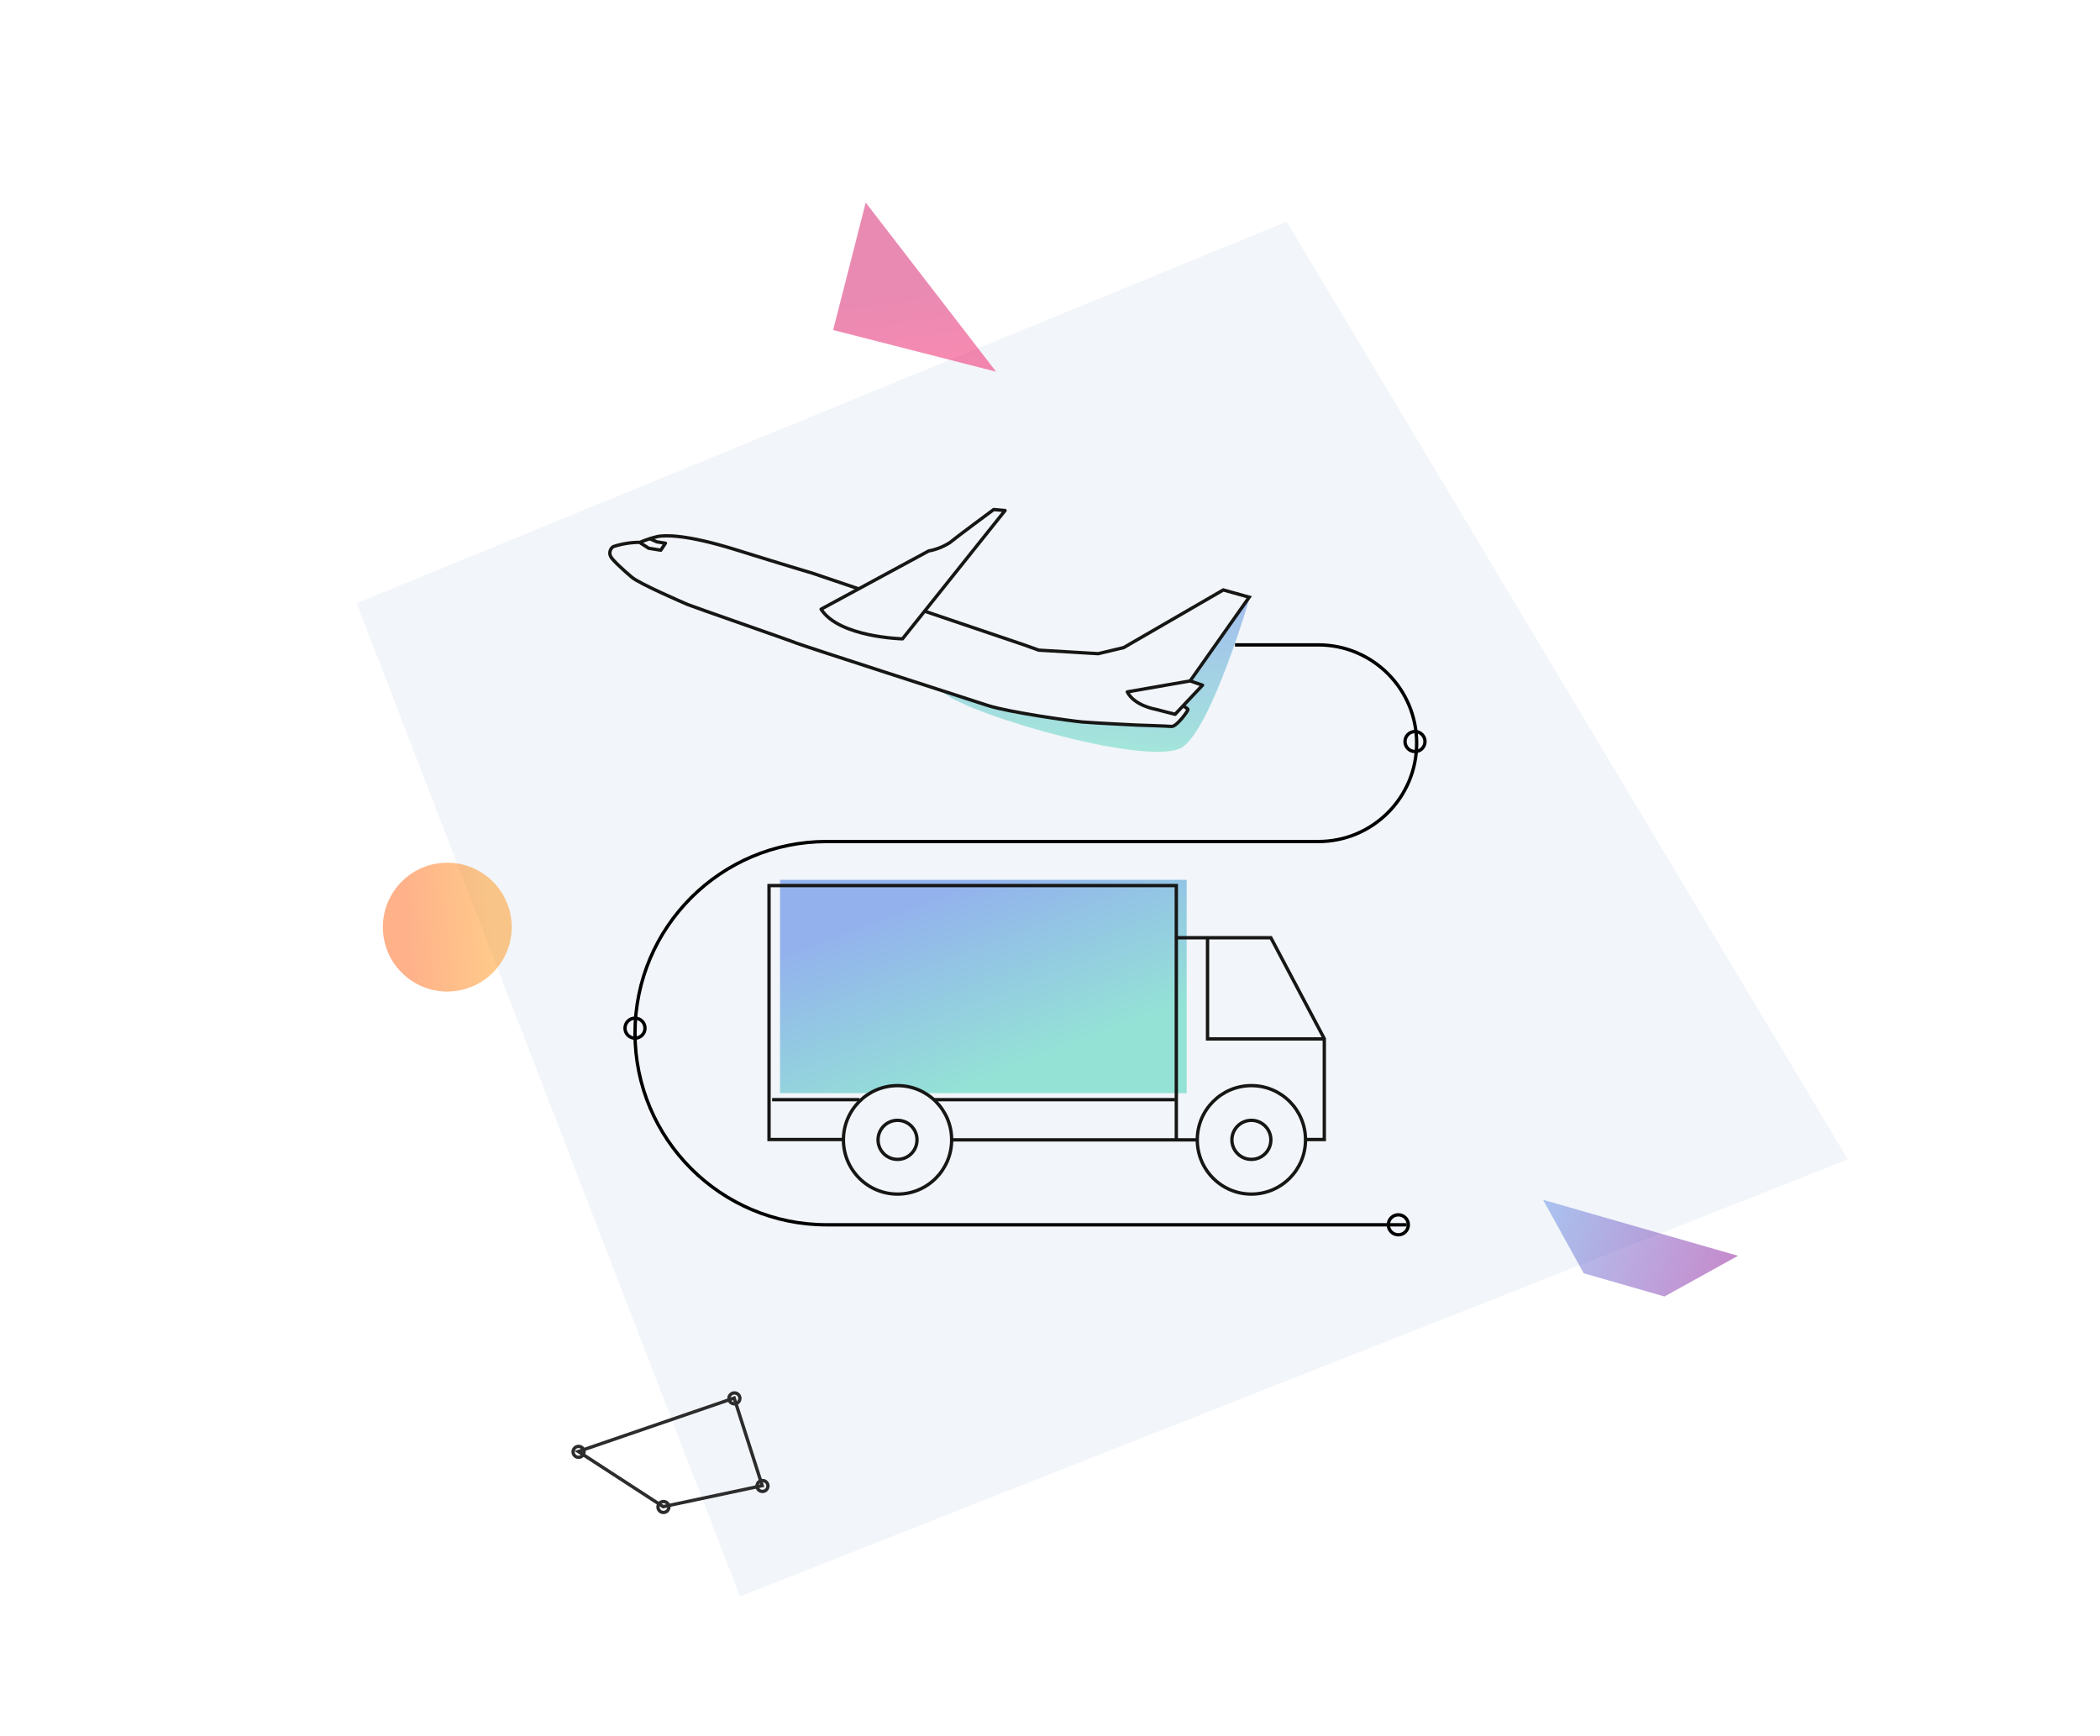<svg width="630" height="521" viewBox="0 0 630 521" fill="none" xmlns="http://www.w3.org/2000/svg">
<g filter="url(#filter0_dd_575_3303)">
<path d="M554.375 347.885L385.999 66.5L106.998 181L222 479L554.375 347.885Z" fill="#F2F5F9"/>
</g>
<path d="M173.495 435.521L220.252 419.482L228.668 445.768L198.96 452.071L173.495 435.521Z" stroke="#2C2C2C" stroke-width="1" stroke-miterlimit="10"/>
<path d="M221.943 419.869C221.886 420.19 221.736 420.487 221.511 420.723C221.285 420.958 220.995 421.121 220.677 421.191C220.359 421.262 220.027 421.236 219.724 421.118C219.42 421 219.158 420.794 218.972 420.527C218.785 420.26 218.682 419.944 218.675 419.618C218.669 419.292 218.759 418.972 218.934 418.697C219.11 418.423 219.363 418.206 219.661 418.076C219.959 417.945 220.29 417.906 220.611 417.963C221.04 418.04 221.421 418.284 221.671 418.641C221.921 418.998 222.018 419.44 221.943 419.869ZM175.186 435.908C175.129 436.229 174.979 436.525 174.754 436.76C174.529 436.995 174.239 437.158 173.921 437.229C173.604 437.299 173.272 437.273 172.969 437.155C172.666 437.037 172.404 436.832 172.218 436.565C172.031 436.299 171.928 435.983 171.921 435.657C171.914 435.332 172.003 435.012 172.178 434.738C172.353 434.463 172.606 434.247 172.903 434.116C173.201 433.985 173.531 433.945 173.852 434.002C174.282 434.078 174.664 434.321 174.914 434.679C175.164 435.036 175.262 435.479 175.186 435.908ZM230.359 446.154C230.302 446.475 230.152 446.771 229.927 447.006C229.702 447.241 229.412 447.404 229.094 447.475C228.776 447.545 228.445 447.519 228.142 447.401C227.838 447.283 227.577 447.078 227.39 446.811C227.204 446.545 227.101 446.229 227.094 445.903C227.087 445.578 227.176 445.258 227.351 444.984C227.526 444.709 227.778 444.493 228.076 444.362C228.374 444.231 228.704 444.191 229.025 444.248C229.455 444.324 229.837 444.567 230.087 444.925C230.337 445.282 230.435 445.725 230.359 446.154ZM200.65 452.458C200.594 452.779 200.443 453.075 200.218 453.31C199.993 453.545 199.704 453.708 199.386 453.778C199.069 453.849 198.737 453.824 198.434 453.706C198.131 453.588 197.869 453.383 197.683 453.117C197.496 452.85 197.392 452.535 197.385 452.209C197.378 451.884 197.467 451.564 197.641 451.289C197.816 451.015 198.068 450.798 198.365 450.667C198.663 450.535 198.993 450.495 199.313 450.551C199.526 450.588 199.73 450.667 199.913 450.783C200.095 450.899 200.253 451.05 200.377 451.227C200.501 451.405 200.589 451.604 200.636 451.816C200.683 452.027 200.688 452.245 200.65 452.458Z" stroke="#2C2C2C" stroke-width="1" stroke-miterlimit="10"/>
<path opacity="0.46" d="M122.02 293.203C130.316 299.92 142.486 298.641 149.203 290.346C155.92 282.05 154.641 269.88 146.346 263.163C138.051 256.446 125.881 257.725 119.163 266.02C112.446 274.315 113.725 286.485 122.02 293.203Z" fill="url(#paint0_linear_575_3303)"/>
<path opacity="0.46" d="M298.82 111.518L249.943 99.028L259.717 60.78L298.82 111.518Z" fill="url(#paint1_linear_575_3303)"/>
<path opacity="0.46" d="M521.398 376.796L462.919 360.001L475.127 382.049L499.351 389.006L521.398 376.796Z" fill="url(#paint2_linear_575_3303)"/>
<path opacity="0.6" d="M356 328H277.521C275.101 326.564 272.278 325.739 269.262 325.739C266.246 325.739 263.423 326.564 261.003 328H234V264H356V328Z" fill="url(#paint3_linear_575_3303)"/>
<path d="M352.894 341.91V265.713H230.709V341.91H253.027" stroke="#161615" stroke-miterlimit="10"/>
<path d="M352.518 281.37H381.261L397.29 311.657V341.91H391.651" stroke="#161615" stroke-miterlimit="10"/>
<path d="M269.262 358.287C278.228 358.287 285.496 351.001 285.496 342.013C285.496 333.025 278.228 325.739 269.262 325.739C260.296 325.739 253.027 333.025 253.027 342.013C253.027 351.001 260.296 358.287 269.262 358.287Z" stroke="#161615" stroke-miterlimit="10"/>
<path d="M269.26 347.872C272.488 347.872 275.105 345.249 275.105 342.013C275.105 338.777 272.488 336.154 269.26 336.154C266.033 336.154 263.416 338.777 263.416 342.013C263.416 345.249 266.033 347.872 269.26 347.872Z" stroke="#161615" stroke-miterlimit="10"/>
<path d="M375.418 358.287C384.384 358.287 391.652 351.001 391.652 342.013C391.652 333.025 384.384 325.739 375.418 325.739C366.452 325.739 359.184 333.025 359.184 342.013C359.184 351.001 366.452 358.287 375.418 358.287Z" stroke="#161615" stroke-miterlimit="10"/>
<path d="M375.417 347.872C378.644 347.872 381.261 345.249 381.261 342.013C381.261 338.777 378.644 336.154 375.417 336.154C372.189 336.154 369.572 338.777 369.572 342.013C369.572 345.249 372.189 347.872 375.417 347.872Z" stroke="#161615" stroke-miterlimit="10"/>
<path d="M359.183 342.013H285.496" stroke="#161615" stroke-miterlimit="10"/>
<path d="M352.517 329.953H280.129" stroke="#161615" stroke-miterlimit="10"/>
<path d="M257.845 329.953H231.631" stroke="#161615" stroke-miterlimit="10"/>
<path d="M362.26 281.37V311.726H397.292" stroke="#161615" stroke-miterlimit="10"/>
<path d="M422 367.5H248C216.244 367.5 190.5 341.756 190.5 310V310C190.5 278.244 216.244 252.5 248 252.5H395.5C411.792 252.5 425 239.292 425 223V223C425 206.708 411.792 193.5 395.5 193.5H370.5" stroke="black"/>
<path opacity="0.5" d="M283.231 207.962C291.534 214.808 345.994 230.51 354.905 224.053C363.815 217.596 375.107 178.683 375.107 178.683L328.182 205.207L283.231 207.962Z" fill="url(#paint4_linear_575_3303)"/>
<path d="M311.648 195.077L329.475 196.136L337.102 194.313L366.987 177.012L374.762 179.185L352.605 210.601C352.605 210.601 356.428 212.429 356.385 212.924C356.341 213.418 352.945 218.098 351.464 217.969C349.984 217.839 341.049 217.557 341.049 217.557C341.049 217.557 328.162 216.93 324.703 216.628C321.243 216.326 302.558 213.698 296.265 211.655C289.972 209.612 240.349 193.586 238.91 192.956C237.472 192.325 207.758 182.02 206.316 181.397C204.873 180.774 191.849 175.149 189.567 173.213C187.286 171.277 183.595 167.963 183.186 166.932C182.942 166.432 182.887 165.861 183.033 165.324C183.178 164.787 183.514 164.321 183.978 164.014C186.572 163.159 189.285 162.724 192.016 162.725C193.751 161.97 195.553 161.378 197.398 160.955C199.416 160.633 205.432 160.165 220.938 165.004C236.445 169.843 243.725 171.979 243.725 171.979L307.061 193.44L311.648 195.077Z" fill="#F2F5F9" stroke="#161615" stroke-width="1" stroke-miterlimit="10"/>
<path d="M192.219 162.97L194.623 164.508L198.242 165.081L199.633 162.989L197.043 162.579L195.07 161.689" stroke="#161615" stroke-width="1" stroke-miterlimit="10" stroke-linecap="round" stroke-linejoin="round"/>
<path d="M338.183 207.599L357.041 204.313L360.759 205.588L352.529 214.327L346.687 212.822C346.687 212.822 340.308 211.767 338.183 207.599Z" fill="#F2F5F9" stroke="#161615" stroke-width="1" stroke-linecap="round" stroke-linejoin="round"/>
<path d="M246.326 182.786L278.591 165.318C280.856 164.899 283.018 164.044 284.957 162.801C286.947 161.131 298.117 152.885 298.117 152.885L301.518 153.182L270.75 191.682C270.75 191.682 251.733 191.254 246.326 182.786Z" fill="#F2F5F9" stroke="#161615" stroke-width="1" stroke-linecap="round" stroke-linejoin="round"/>
<circle cx="419.5" cy="367.5" r="3" stroke="black"/>
<circle cx="190.5" cy="308.5" r="3" stroke="black"/>
<circle cx="424.5" cy="222.5" r="3" stroke="black"/>
<defs>
<filter id="filter0_dd_575_3303" x="66.998" y="26.5" width="527.377" height="492.5" filterUnits="userSpaceOnUse" color-interpolation-filters="sRGB">
<feFlood flood-opacity="0" result="BackgroundImageFix"/>
<feColorMatrix in="SourceAlpha" type="matrix" values="0 0 0 0 0 0 0 0 0 0 0 0 0 0 0 0 0 0 127 0" result="hardAlpha"/>
<feOffset dx="15" dy="15"/>
<feGaussianBlur stdDeviation="12.5"/>
<feComposite in2="hardAlpha" operator="out"/>
<feColorMatrix type="matrix" values="0 0 0 0 0.353 0 0 0 0 0.588 0 0 0 0 1 0 0 0 0.2 0"/>
<feBlend mode="normal" in2="BackgroundImageFix" result="effect1_dropShadow_575_3303"/>
<feColorMatrix in="SourceAlpha" type="matrix" values="0 0 0 0 0 0 0 0 0 0 0 0 0 0 0 0 0 0 127 0" result="hardAlpha"/>
<feOffset dx="-15" dy="-15"/>
<feGaussianBlur stdDeviation="12.5"/>
<feComposite in2="hardAlpha" operator="out"/>
<feColorMatrix type="matrix" values="0 0 0 0 1 0 0 0 0 1 0 0 0 0 1 0 0 0 1 0"/>
<feBlend mode="normal" in2="effect1_dropShadow_575_3303" result="effect2_dropShadow_575_3303"/>
<feBlend mode="normal" in="SourceGraphic" in2="effect2_dropShadow_575_3303" result="shape"/>
</filter>
<linearGradient id="paint0_linear_575_3303" x1="146.346" y1="263.163" x2="120.089" y2="264.894" gradientUnits="userSpaceOnUse">
<stop stop-color="#FF8900"/>
<stop offset="1" stop-color="#FF5400"/>
</linearGradient>
<linearGradient id="paint1_linear_575_3303" x1="247.911" y1="127.56" x2="242.731" y2="92.391" gradientUnits="userSpaceOnUse">
<stop stop-color="#FF0054"/>
<stop offset="1" stop-color="#CF0057"/>
</linearGradient>
<linearGradient id="paint2_linear_575_3303" x1="518.939" y1="385.361" x2="460.459" y2="368.565" gradientUnits="userSpaceOnUse">
<stop stop-color="#81008F"/>
<stop offset="1" stop-color="#5386E4"/>
</linearGradient>
<linearGradient id="paint3_linear_575_3303" x1="295" y1="264" x2="315.168" y2="317.108" gradientUnits="userSpaceOnUse">
<stop stop-color="#5386E4"/>
<stop offset="1" stop-color="#55D6BE"/>
</linearGradient>
<linearGradient id="paint4_linear_575_3303" x1="330.786" y1="174.812" x2="326.493" y2="223.959" gradientUnits="userSpaceOnUse">
<stop stop-color="#5386E4"/>
<stop offset="1" stop-color="#55D6BE"/>
</linearGradient>
</defs>
</svg>
